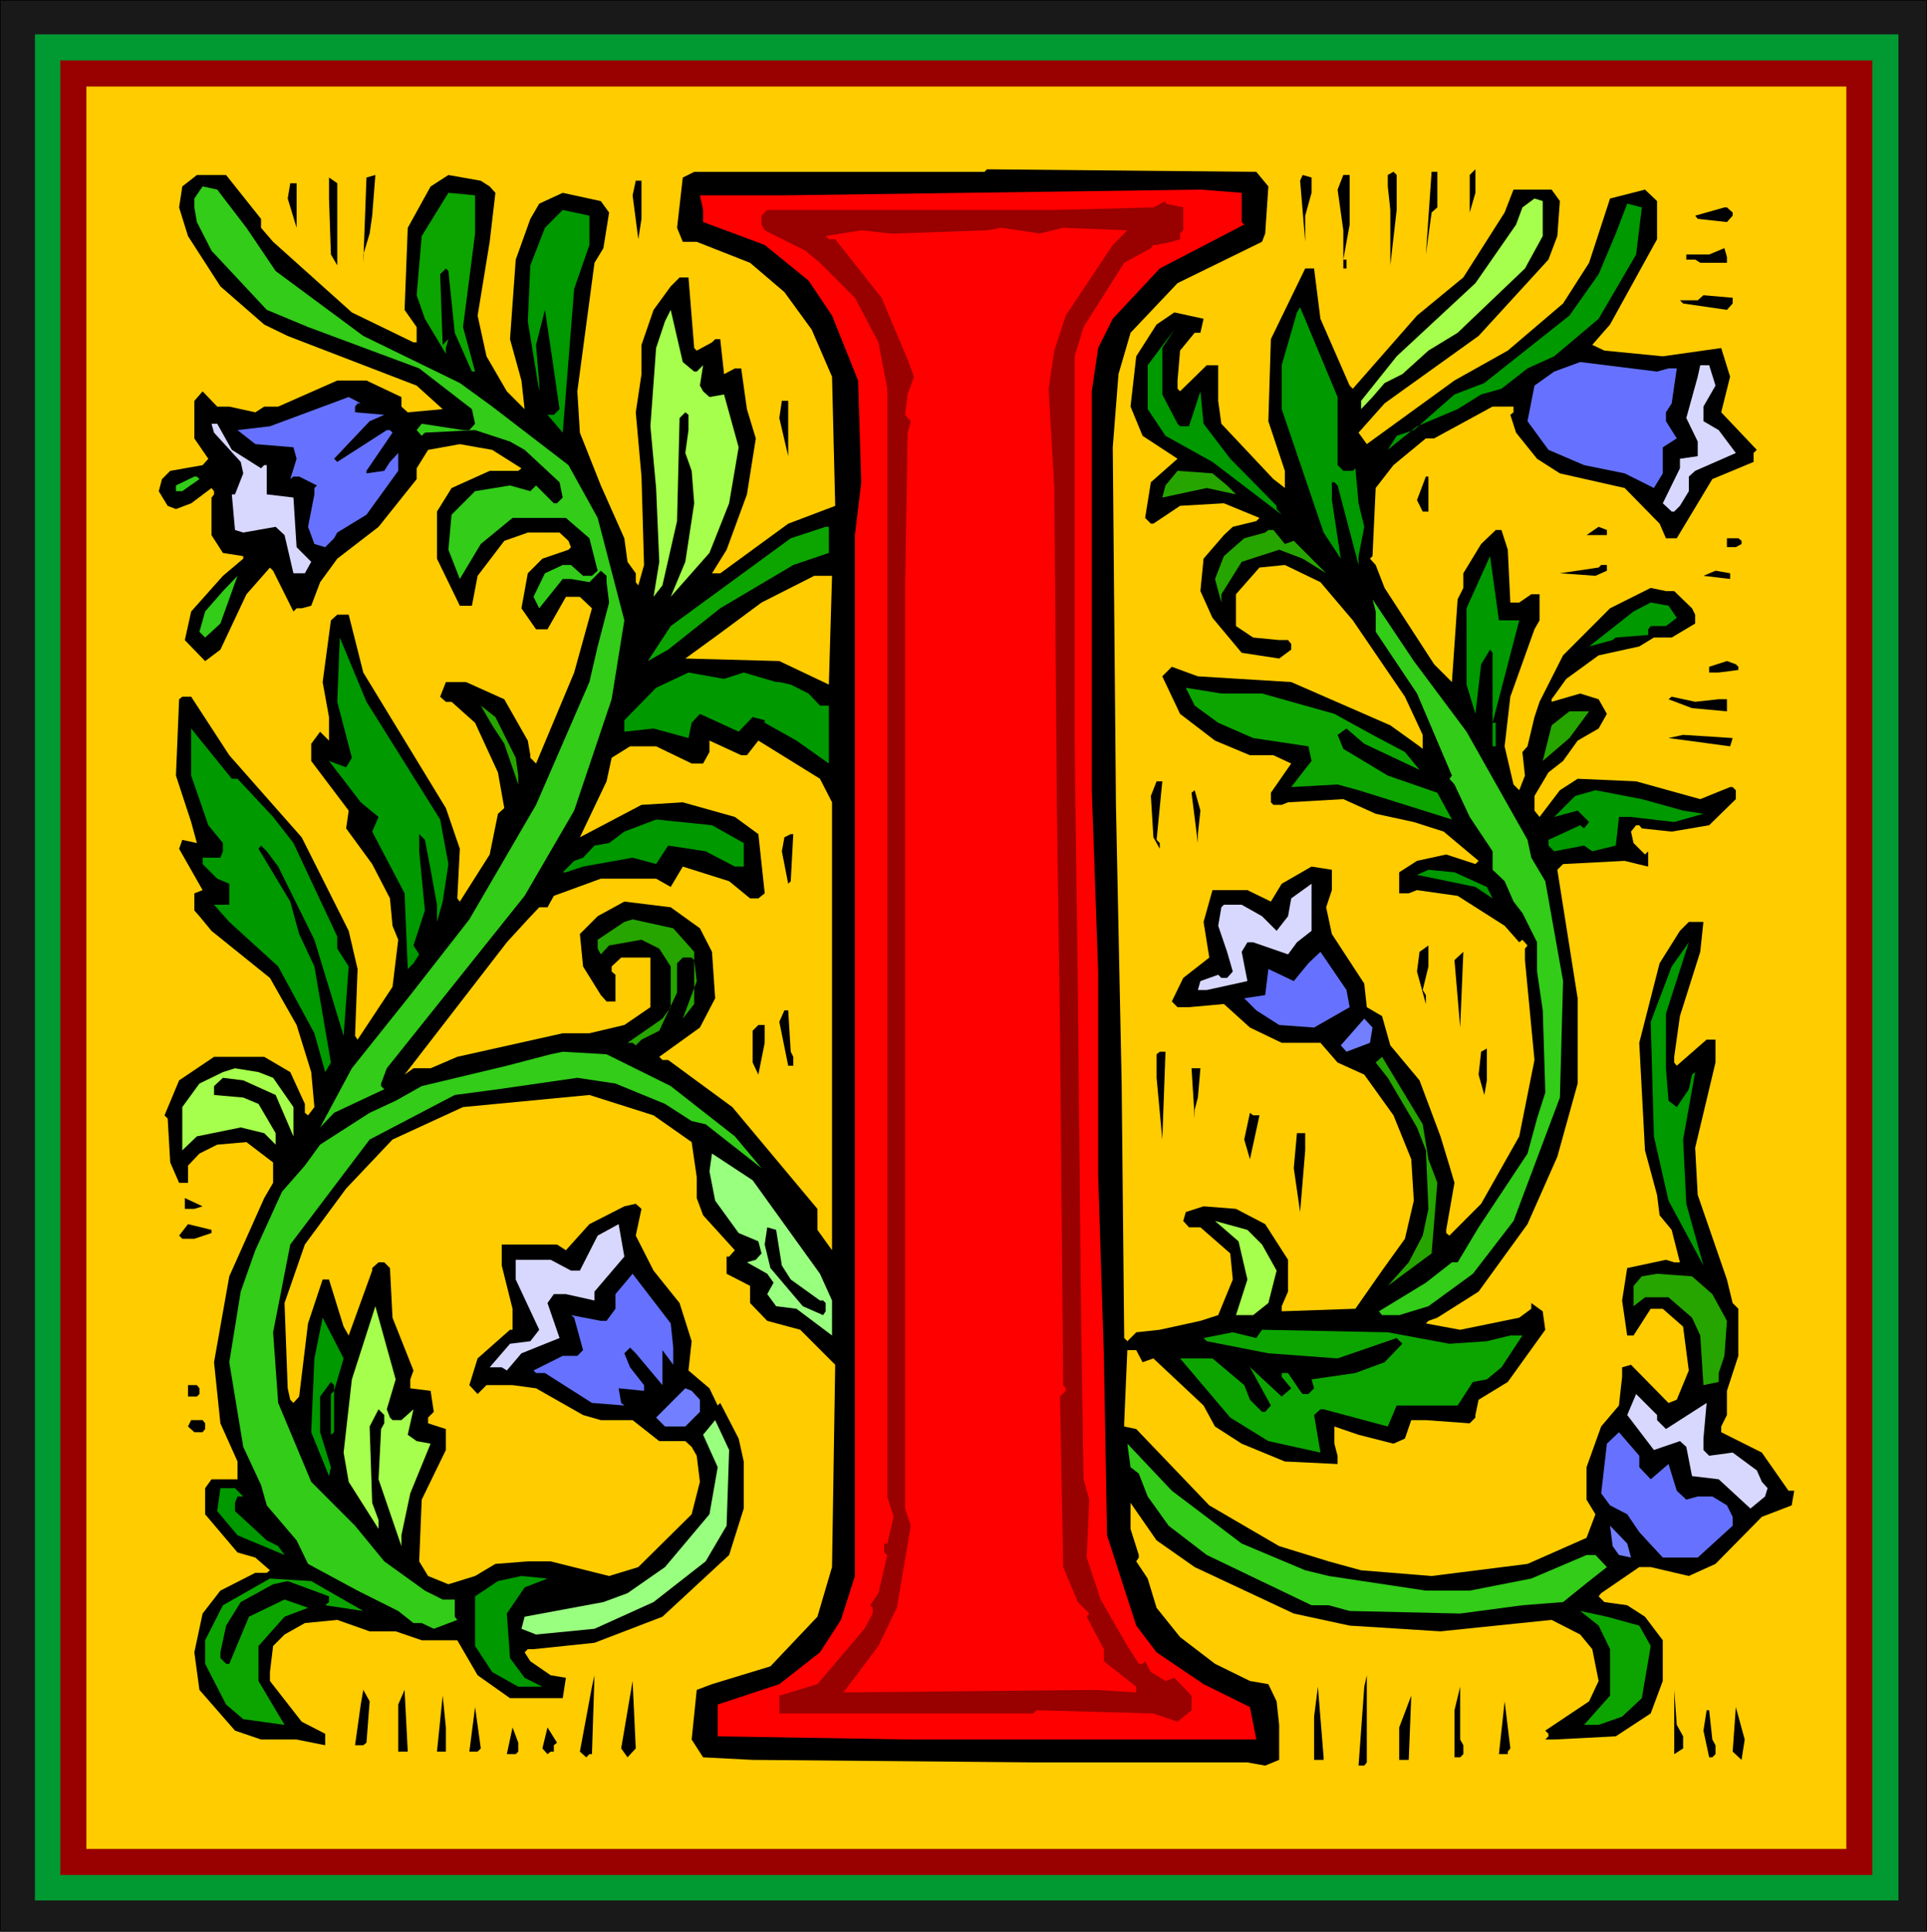 <?xml version="1.0" encoding="UTF-8" standalone="no"?>
<svg
   version="1.0"
   width="129.595mm"
   height="129.935mm"
   id="svg121"
   sodipodi:docname="Decorative I.wmf"
   xmlns:inkscape="http://www.inkscape.org/namespaces/inkscape"
   xmlns:sodipodi="http://sodipodi.sourceforge.net/DTD/sodipodi-0.dtd"
   xmlns="http://www.w3.org/2000/svg"
   xmlns:svg="http://www.w3.org/2000/svg">
  <sodipodi:namedview
     id="namedview121"
     pagecolor="#ffffff"
     bordercolor="#000000"
     borderopacity="0.25"
     inkscape:showpageshadow="2"
     inkscape:pageopacity="0.0"
     inkscape:pagecheckerboard="0"
     inkscape:deskcolor="#d1d1d1"
     inkscape:document-units="mm" />
  <defs
     id="defs1">
    <pattern
       id="WMFhbasepattern"
       patternUnits="userSpaceOnUse"
       width="6"
       height="6"
       x="0"
       y="0" />
  </defs>
  <path
     style="fill:#191919;fill-opacity:1;fill-rule:evenodd;stroke:none"
     d="M 0,0 H 489.81 V 491.092 H 0 Z"
     id="path1" />
  <path
     style="fill:#000000;fill-opacity:1;fill-rule:evenodd;stroke:none"
     d="M 0.161,0 0,0.162 H 489.81 L 489.648,0 v 491.092 l 0.161,-0.162 H 0 l 0.161,0.162 V 0 H 0 V 491.092 H 489.81 V 0 H 0 Z"
     id="path2" />
  <path
     style="fill:#009932;fill-opacity:1;fill-rule:evenodd;stroke:none"
     d="M 8.879,8.735 H 482.545 V 483.166 H 8.879 Z"
     id="path3" />
  <path
     style="fill:#990000;fill-opacity:1;fill-rule:evenodd;stroke:none"
     d="M 15.337,15.367 H 475.926 V 476.696 H 15.337 Z"
     id="path4" />
  <path
     style="fill:#ffcc00;fill-opacity:1;fill-rule:evenodd;stroke:none"
     d="M 21.956,21.999 H 469.307 V 470.064 H 21.956 Z"
     id="path5" />
  <path
     style="fill:#000000;fill-opacity:1;fill-rule:evenodd;stroke:none"
     d="m 322.396,47.395 -0.807,11.97 -0.807,2.103 -21.472,10.514 -11.947,12.617 -3.067,10.514 -1.453,18.602 0.807,90.907 1.453,70.849 0.646,64.703 0.807,0.809 2.26,-2.265 5.973,-0.647 10.332,-2.265 4.52,-1.456 3.713,-9.058 -0.646,-6.632 -7.588,-6.632 h -2.906 l -1.453,-1.618 0.646,-2.265 4.52,-1.456 8.233,0.647 7.426,3.882 5.812,9.058 v 8.088 l -1.614,3.72 v 1.294 l 18.727,-0.647 6.78,-9.705 5.812,-8.088 2.26,-9.705 -0.646,-10.514 -4.52,-11.161 -7.426,-10.352 -6.78,-3.073 -4.359,-5.014 h -9.848 l -8.072,-3.882 -6.619,-5.985 -8.879,0.809 h -2.906 l -1.453,-1.456 2.906,-5.985 6.619,-5.176 -1.453,-9.058 2.26,-8.088 h 8.879 l 5.973,2.912 2.744,-4.529 7.588,-4.367 5.166,0.809 v 5.176 l -1.453,4.367 1.453,6.794 8.233,12.617 0.646,5.985 3.875,2.265 2.099,7.441 7.426,8.897 5.328,14.235 2.26,7.441 1.292,4.367 -2.099,11.97 v 0.809 l 0.807,0.647 8.072,-8.088 9.686,-17.146 3.875,-19.411 -2.422,-25.396 v -2.912 l 0.646,-0.809 -1.292,-1.456 -0.807,0.647 -3.713,-4.206 -11.947,-7.603 -10.332,-1.456 -2.099,0.809 h -2.422 v -5.338 l 4.52,-2.912 7.426,-1.618 7.426,2.426 0.807,-0.809 -8.879,-7.441 -7.588,-2.426 -9.686,-2.103 -8.233,-3.72 -14.045,0.809 -1.614,0.647 h -2.099 l -0.646,-0.647 v -2.426 l 5.166,-7.441 -4.52,-2.103 h -5.973 l -8.879,-3.72 -8.879,-6.794 -4.52,-9.544 2.422,-2.426 6.619,2.426 23.732,1.456 25.185,10.999 7.426,5.338 0.807,0.647 v -3.559 l -4.52,-9.705 -13.238,-19.411 -8.233,-9.705 -9.041,-4.367 -6.458,0.647 -5.973,6.794 v 8.088 l 4.359,2.912 6.619,0.647 h 2.26 l 0.807,0.971 v 1.456 l -3.067,2.265 -9.525,-1.456 -7.426,-8.897 -3.067,-6.794 0.807,-8.25 5.166,-5.985 2.26,-2.103 5.973,-1.456 0.807,-0.809 -9.041,-3.72 -11.139,0.647 -6.78,4.529 h -0.646 l -1.453,-1.456 1.453,-9.058 6.78,-5.985 -8.879,-5.823 -3.067,-7.441 1.453,-12.779 5.166,-8.088 4.52,-3.073 7.426,1.618 -0.807,3.559 h -1.453 l -3.713,4.529 -0.646,7.603 v 2.103 l 0.646,0.647 6.78,-6.632 h 2.906 v 9.058 l 0.807,5.823 13.238,14.073 2.099,1.618 0.807,0.647 v -4.367 l -4.197,-12.617 0.646,-20.867 8.718,-17.955 h 2.26 l 1.614,12.779 7.426,16.984 0.807,0.809 16.305,-18.602 11.785,-9.705 10.494,-16.499 2.26,-5.823 h 9.686 l 2.099,2.912 -0.646,8.897 -2.26,5.985 -17.758,19.411 -18.727,13.426 -5.166,3.72 -6.619,7.441 2.099,2.912 22.279,-16.176 13.561,-7.603 14.045,-11.97 6.619,-10.352 5.328,-16.337 8.879,-2.265 3.067,2.912 v 9.705 l -11.947,21.675 -4.52,5.176 3.067,1.456 14.853,1.456 14.852,-2.103 2.26,7.279 -2.26,9.058 9.041,9.544 -0.807,0.809 v 2.265 l -10.494,4.367 -9.041,15.043 h -2.744 l -1.614,-3.72 -8.879,-9.058 -16.467,-3.72 -5.812,-3.72 -5.328,-6.632 -1.453,-4.529 0.807,-0.647 v -1.456 h -5.328 l -14.852,8.088 h -2.099 l -8.233,6.794 -4.52,5.823 -0.807,17.308 -0.646,0.647 1.453,1.618 2.26,5.823 12.592,19.411 4.52,4.529 1.453,-21.028 1.453,-2.912 v -3.72 l 4.52,-7.441 3.713,-3.559 h 1.453 l 1.614,5.014 0.646,13.426 h 2.26 l 3.067,-2.103 h 2.099 v 6.632 l -1.292,2.265 -6.135,17.146 -1.453,12.617 2.26,9.705 1.453,1.456 1.453,-3.72 -0.646,-5.985 1.292,-1.456 1.776,-7.441 1.292,-3.882 5.973,-11.808 11.947,-11.97 10.332,-5.176 3.875,0.809 h 2.099 l 4.52,4.367 0.807,1.618 v 2.265 l -5.973,3.559 h -4.52 l -3.713,2.265 -10.332,2.265 -8.233,5.985 -3.713,5.176 v 0.647 l 7.265,-2.103 4.682,1.456 2.099,3.72 -2.099,3.72 -5.328,3.073 -3.713,5.176 -3.713,2.912 -3.552,5.985 v 3.72 l 1.292,1.618 5.166,-6.794 4.52,-2.912 14.853,0.647 16.305,4.529 7.588,-3.073 h 0.646 l 0.807,0.809 v 2.265 l -6.78,6.632 -9.525,1.618 -7.588,-0.809 -0.646,-0.809 h -0.807 l -1.292,1.618 0.646,2.912 2.906,2.912 0.807,-0.809 v 3.882 l -5.973,-1.456 -15.66,0.809 -1.453,1.456 5.166,32.675 v 21.675 l -5.166,18.602 -7.588,17.146 -12.431,17.146 -10.494,6.632 -2.26,0.809 -0.646,0.647 8.718,1.618 15.014,-3.073 3.067,-2.265 v -1.456 l 2.906,2.103 0.646,4.691 -9.525,13.264 -7.426,4.529 -0.807,3.882 v 0.647 l -1.453,1.456 -11.139,-0.809 h -3.713 l -1.614,4.691 -2.906,1.294 -8.879,-2.265 -6.135,-2.103 v 4.367 l 0.807,3.073 v 2.103 l -13.4,-0.647 -10.978,-4.529 -6.78,-4.367 -2.906,-5.338 -12.754,-11.97 -2.744,0.971 -1.614,-3.073 h -2.26 l -0.807,18.602 v 0.809 l 3.067,0.647 18.566,19.411 17.758,10.352 12.592,3.882 8.233,2.265 17.92,1.456 24.377,-3.073 15.014,-6.632 2.26,-5.985 -2.26,-3.72 v -8.25 l 3.713,-10.352 4.52,-5.338 0.807,-7.279 v -2.426 l 2.26,-0.647 9.525,9.705 2.099,-0.809 3.067,-7.441 -1.453,-11.161 -5.166,-4.529 h -3.067 l -4.359,6.794 h -1.614 l -1.292,-8.897 1.292,-8.25 9.848,-2.103 2.099,0.647 h 1.453 l -2.099,-8.25 -3.067,-3.72 -0.646,-5.176 -3.067,-11.323 -1.453,-27.337 5.166,-20.22 5.166,-8.25 2.26,-2.265 h 3.713 l -0.807,7.603 -5.166,16.337 -1.453,10.352 v 1.456 l 0.646,0.809 7.588,-6.632 h 2.26 v 5.823 l -5.166,21.675 0.646,11.97 7.426,21.514 1.453,5.985 1.453,1.456 v 11.97 l -2.906,8.897 v 6.147 l -1.453,2.912 v 1.456 l 10.332,5.176 6.78,9.705 h 1.453 l -0.646,3.72 -7.588,2.912 -11.785,11.97 -6.78,3.073 -9.686,-2.265 h -2.906 l -9.686,6.632 -0.646,0.809 1.453,1.456 5.812,0.809 4.52,2.912 4.52,5.985 v 10.352 l -3.067,8.25 -8.879,5.823 -15.66,0.809 h -2.26 l 0.807,-0.809 v -0.647 l -0.807,-0.809 11.139,-7.441 2.422,-5.176 -1.614,-8.088 -3.067,-3.72 -7.265,-3.72 -28.252,2.912 -23.086,-1.456 -14.207,-3.073 -25.185,-11.808 -9.686,-6.794 -6.619,-9.544 v 6.632 l 2.099,6.632 v 0.647 l -0.646,0.971 2.906,4.367 2.26,7.441 5.973,7.441 8.879,6.794 8.879,4.367 4.682,0.809 2.099,4.367 0.646,5.985 v 8.897 l -3.552,1.456 -4.52,-0.809 h -53.598 l -72.164,-0.647 -12.592,-0.647 -2.906,-4.529 1.292,-12.617 3.875,-1.456 14.852,-4.529 11.947,-12.617 3.713,-12.617 0.807,-51.439 -8.879,-8.897 -8.395,-2.265 -4.359,-4.529 v -4.367 l -5.973,-3.073 v -4.367 h 0.646 l 1.453,-1.618 -8.072,-8.897 -1.614,-4.367 v -5.338 l -1.292,-8.897 -9.686,-6.794 -16.305,-5.176 -32.127,3.073 -17.92,8.25 -11.785,12.455 -10.494,14.235 -5.166,14.882 0.807,21.675 0.646,2.912 0.807,0.809 1.453,-1.618 2.26,-18.602 3.713,-11.161 h 1.614 l 3.713,11.97 1.292,2.265 5.973,-16.499 v -0.647 l 1.614,-1.456 h 1.453 l 1.453,1.456 0.646,12.617 5.328,13.426 -0.807,2.265 v 2.265 l 5.166,0.647 0.807,5.338 -1.453,1.456 v 1.456 l 4.52,1.456 v 5.338 l -6.135,12.617 -0.646,15.69 2.26,3.72 5.166,2.103 6.78,-2.103 5.166,-3.073 8.233,-0.647 h 5.812 l 14.852,3.72 7.426,-2.265 13.561,-13.426 2.099,-8.25 -0.807,-6.632 -1.292,-2.265 -1.614,-1.456 h -6.619 l -6.78,-5.338 h -8.072 l -4.52,-1.294 -11.947,-6.794 -5.973,-0.809 h -6.619 l -2.26,2.265 -2.099,-2.265 2.099,-6.794 8.233,-7.279 h 0.646 v -5.338 l -2.744,-10.999 v -5.338 h 14.045 l 2.26,1.456 5.973,-6.632 8.879,-4.529 2.906,-0.647 1.453,1.294 -1.453,6.794 4.52,8.897 6.619,8.25 3.067,9.705 -0.807,7.441 5.328,4.529 2.099,4.367 0.646,-0.647 4.682,9.058 1.292,5.823 v 11.97 l -3.713,11.808 -16.951,15.69 -17.274,6.632 -15.498,1.618 h -1.453 l -0.807,0.809 1.453,2.265 5.166,3.559 3.875,0.647 -0.807,5.176 h -13.4 l -8.233,-5.823 -5.166,-8.897 h -9.041 l -6.619,-2.265 h -6.619 l -8.233,-2.912 -8.233,0.809 -5.166,2.912 -2.906,2.912 -0.807,6.632 v 2.265 l 8.072,10.352 5.973,3.073 v 2.912 l -7.265,-1.456 h -9.041 l -6.619,-2.265 -9.041,-10.352 -1.292,-9.544 2.099,-9.867 4.52,-5.823 8.879,-4.529 H 67.805 l 0.807,-0.647 -3.713,-3.235 -4.52,-1.294 -8.233,-9.705 v -6.632 l 1.614,-2.265 h 6.619 v -4.529 l -4.359,-9.705 -1.614,-15.529 3.875,-21.837 8.879,-19.896 2.26,-3.882 v -5.176 l -6.78,-5.176 -7.426,0.647 -4.52,2.265 -2.906,3.073 v 4.367 h -2.26 l -2.26,-5.176 -0.646,-11.161 -0.807,-0.809 3.713,-8.897 8.879,-5.985 h 12.754 l 6.619,3.882 3.713,8.088 v 2.265 l 0.807,0.647 1.614,-2.103 -0.807,-8.897 -3.713,-11.97 -6.78,-11.97 -14.853,-11.97 -3.067,-3.72 -1.292,-1.456 v -4.367 l 2.099,-0.809 -5.973,-10.514 0.807,-2.265 3.713,0.809 -1.453,-5.338 -3.875,-11.808 0.807,-19.411 0.807,-0.647 h 2.26 l 9.686,14.882 18.404,20.867 11.947,23.778 2.26,9.705 -0.646,16.984 0.646,0.971 8.879,-13.426 1.453,-11.97 -1.453,-3.559 -0.646,-6.956 -4.52,-8.735 -6.619,-9.058 0.646,-4.529 -9.525,-12.617 v -4.367 l 2.26,-3.073 2.26,2.265 v -5.985 l -1.614,-8.897 2.099,-15.69 1.614,-1.456 h 2.906 l 3.713,14.72 20.987,34.454 3.552,10.352 -0.646,12.617 0.646,0.809 7.588,-11.97 2.099,-10.352 1.614,-1.456 -1.614,-9.058 -5.812,-12.617 -5.973,-5.338 h -1.453 l -1.453,-1.294 1.453,-3.72 h 5.166 l 9.686,4.367 5.973,10.514 0.646,3.72 v 0.647 l 1.453,1.456 9.686,-23.131 4.52,-16.337 -3.067,-2.912 h -3.552 l -4.682,8.25 h -2.906 l -3.713,-5.338 1.614,-8.897 3.713,-3.72 6.619,-2.265 0.646,-0.647 -0.646,-1.618 -2.26,-2.103 h -8.072 l -5.973,2.103 -6.78,8.897 -1.453,7.603 h -3.067 l -5.812,-11.97 v -11.97 l 3.713,-5.985 9.686,-4.367 h 7.265 l 0.807,-0.647 -7.426,-4.691 -8.233,-1.456 -8.072,1.456 -2.906,4.691 v 2.75 l -9.686,12.132 -10.494,8.088 -4.359,5.985 -2.26,5.985 -2.422,0.647 h -1.292 l -0.807,0.809 -5.166,-10.352 -0.807,-0.809 -5.973,6.794 -6.619,14.073 -3.875,2.912 -5.166,-5.338 1.614,-7.279 8.072,-9.058 5.166,-4.367 v -0.647 l -5.166,-0.809 -2.906,-4.529 v -9.544 l 0.646,-0.809 v -0.809 l -0.646,-0.809 -5.166,3.882 -3.875,1.456 -2.099,-0.809 -2.26,-3.72 0.807,-3.073 2.099,-2.103 8.233,-1.456 1.453,-1.618 -3.552,-5.176 v -9.544 l 2.099,-2.426 3.713,3.882 h 3.067 l 6.619,1.456 2.26,-1.456 h 3.552 l 15.014,-6.632 h 7.426 l 8.879,4.206 v 2.426 l 1.614,1.456 8.879,-0.809 -6.619,-5.985 -32.772,-12.617 -5.973,-2.912 -11.139,-9.705 -8.233,-12.779 -2.26,-7.279 0.807,-5.338 3.713,-2.912 h 7.426 l 8.879,11.161 v 2.265 l 3.067,3.559 20.019,17.955 15.66,7.603 h 0.807 v -3.882 l -3.067,-4.367 0.807,-20.867 5.812,-10.514 4.52,-2.912 8.233,1.456 2.26,1.456 1.453,1.618 -1.453,12.455 -3.067,18.764 2.26,10.352 5.166,8.897 4.52,4.529 -0.807,-7.279 -2.906,-10.514 1.453,-20.22 3.713,-10.352 2.26,-3.882 5.973,-2.75 9.686,2.103 2.099,2.912 -1.453,9.058 -2.26,3.72 -4.359,32.675 0.646,10.514 5.328,13.426 5.973,13.426 0.807,5.985 2.099,2.912 v 2.265 l 0.646,0.809 1.453,-5.176 -0.646,-22.484 -1.453,-16.337 1.453,-9.705 v -7.441 l 3.067,-8.897 4.359,-5.985 2.26,-2.265 h 2.26 l 1.453,17.955 0.646,0.647 3.875,-2.103 0.807,-0.809 h 1.292 l 0.969,8.897 2.744,-1.456 h 1.614 l 1.453,10.352 2.26,7.441 -2.26,14.235 -5.166,14.073 -3.713,5.985 h 2.099 l 17.274,-12.617 11.947,-4.529 -0.807,-32.837 -5.166,-11.97 -6.942,-9.544 -8.718,-7.441 -13.561,-5.338 h -3.552 l -1.453,-3.559 1.453,-12.779 2.906,-1.456 h 73.778 l 0.646,-0.647 68.451,0.647 z"
     id="path6" />
  <path
     style="fill:#000000;fill-opacity:1;fill-rule:evenodd;stroke:none"
     d="m 373.573,54.027 v -9.544 l 1.453,-1.456 v 5.985 z"
     id="path7" />
  <path
     style="fill:#000000;fill-opacity:1;fill-rule:evenodd;stroke:none"
     d="m 355.007,53.38 -1.614,14.073 V 53.38 l -0.646,-5.985 v -2.912 l 1.453,-0.809 0.807,0.809 z"
     id="path8" />
  <path
     style="fill:#000000;fill-opacity:1;fill-rule:evenodd;stroke:none"
     d="m 365.339,52.733 -1.453,1.294 -1.453,10.676 1.453,-21.028 h 1.453 z"
     id="path9" />
  <path
     style="fill:#000000;fill-opacity:1;fill-rule:evenodd;stroke:none"
     d="m 93.958,59.365 -1.614,5.338 v 2.103 l 0.807,-21.675 2.26,-0.647 -0.807,10.352 z"
     id="path10" />
  <path
     style="fill:#000000;fill-opacity:1;fill-rule:evenodd;stroke:none"
     d="m 333.374,49.012 -1.614,5.823 v 6.632 l -1.292,-15.529 0.646,-1.456 2.26,0.647 z"
     id="path11" />
  <path
     style="fill:#000000;fill-opacity:1;fill-rule:evenodd;stroke:none"
     d="m 343.061,57.1 -1.614,8.897 h 0.807 v 2.265 h -0.807 v -9.705 l -1.453,-10.352 1.453,-3.72 h 1.614 z"
     id="path12" />
  <path
     style="fill:#000000;fill-opacity:1;fill-rule:evenodd;stroke:none"
     d="m 85.725,67.452 -1.614,-2.75 -0.484,-14.235 v -5.338 l 2.099,1.456 z"
     id="path13" />
  <path
     style="fill:#000000;fill-opacity:1;fill-rule:evenodd;stroke:none"
     d="m 163.055,55.644 -0.807,5.176 -1.453,-11.161 0.807,-3.72 h 1.453 z"
     id="path14" />
  <path
     style="fill:#000000;fill-opacity:1;fill-rule:evenodd;stroke:none"
     d="m 75.393,57.909 -2.26,-7.441 0.646,-3.882 h 1.614 z"
     id="path15" />
  <path
     style="fill:#32cc19;fill-opacity:1;fill-rule:evenodd;stroke:none"
     d="m 62.639,57.909 7.426,10.999 22.279,16.499 24.539,11.97 8.233,5.985 19.373,14.882 7.426,13.426 6.78,26.043 -3.229,20.058 -9.525,28.307 -12.592,21.675 -35.033,43.836 -1.453,3.882 v 0.647 l 0.807,0.809 -12.754,5.985 -3.552,3.72 8.072,-15.043 14.852,-18.602 15.014,-19.249 16.951,-29.116 13.561,-31.219 2.099,-9.058 2.906,-11.161 -0.646,-5.176 v -1.618 l -1.453,-1.294 -2.906,2.912 -4.682,-0.809 h -2.099 l -5.973,7.441 -1.453,-2.912 2.906,-5.985 4.52,-2.103 h 2.099 l 3.067,2.75 h 2.26 l 1.453,-1.294 -2.099,-8.25 -5.973,-5.176 h -13.561 l -8.072,6.632 -5.328,8.897 -2.906,-7.441 0.807,-8.897 5.973,-5.985 8.879,-1.456 5.166,1.456 1.453,-1.456 4.52,4.529 h 0.807 l 1.453,-1.456 -0.807,-3.882 -8.879,-8.25 -3.713,-2.103 -8.879,-2.912 -12.754,0.647 -0.807,0.809 -1.292,-1.456 1.292,-1.618 10.494,1.618 h 1.614 l 1.453,-1.618 -0.807,-3.72 L 106.551,93.657 78.299,83.143 67.805,78.775 53.76,63.732 50.046,56.453 49.401,52.733 v -2.265 l 2.099,-3.073 3.713,0.809 z"
     id="path16" />
  <path
     style="fill:#ff0000;fill-opacity:1;fill-rule:evenodd;stroke:none"
     d="m 315.616,56.453 0.646,0.647 -21.472,11.161 -11.947,12.779 -3.713,7.441 -1.614,10.999 v 101.421 l 1.614,46.101 v 51.6 l 1.453,46.101 0.807,45.615 7.426,22.969 5.166,6.794 11.947,8.088 11.785,5.823 1.614,8.25 H 231.505 l -49.078,-0.809 v -8.088 l 15.66,-5.176 10.332,-8.088 5.328,-8.25 3.552,-11.161 V 136.037 l 1.614,-13.426 -0.807,-25.881 -6.619,-16.499 -5.973,-8.897 -11.139,-9.058 -15.66,-5.823 v -3.073 l -0.807,-3.72 h 21.472 l 105.743,-1.456 10.494,0.809 z"
     id="path17" />
  <path
     style="fill:#0ca500;fill-opacity:1;fill-rule:evenodd;stroke:none"
     d="m 120.757,59.365 -3.067,23.778 3.067,11.323 h -0.807 l -4.359,-9.867 -1.614,-15.69 -0.646,-0.647 -1.453,1.456 0.646,17.955 1.453,-1.456 -0.646,2.265 v 1.456 l -5.328,-8.897 -2.099,-5.985 1.292,-15.043 6.78,-10.999 6.78,0.647 z"
     id="path18" />
  <path
     style="fill:#a5ff4c;fill-opacity:1;fill-rule:evenodd;stroke:none"
     d="m 392.138,60.012 -4.52,8.25 -17.113,16.337 -7.426,4.529 -6.619,5.985 -4.52,2.265 -3.067,3.559 -2.906,3.073 v -2.103 l 9.041,-11.323 20.019,-18.602 10.332,-14.882 1.614,-4.367 3.067,-2.265 2.099,0.647 z"
     id="path19" />
  <path
     style="fill:#990000;fill-opacity:1;fill-rule:evenodd;stroke:none"
     d="m 300.763,52.733 v 5.823 l -0.807,0.809 v 1.456 l -2.099,0.647 -3.875,0.809 h -0.807 l -0.646,0.809 -6.78,3.72 -10.332,16.337 -2.26,7.441 v 98.51 l 0.807,61.791 0.807,81.849 0.646,43.351 1.453,5.176 -0.646,14.72 3.552,10.676 6.78,11.808 2.906,4.529 h 0.969 l 0.646,-0.647 1.453,2.75 3.713,2.265 2.26,-0.809 4.359,4.529 v 3.72 l -3.552,2.912 -6.135,-2.103 -29.705,-0.809 -0.807,0.809 h -64.576 v -4.529 l 9.686,-2.912 11.947,-14.073 2.099,-3.882 v -1.456 l -0.646,-0.647 2.099,-3.073 2.26,-9.705 -0.807,-0.647 v -2.265 h 0.807 l 1.614,-6.794 -1.614,-5.176 V 98.833 l -2.26,-11.808 -5.973,-11.323 -8.879,-8.897 -3.713,-3.073 -10.332,-5.176 -0.807,-1.456 v -2.265 l 1.453,-1.456 h 72.971 l 25.185,-0.647 3.067,-1.618 v 0.647 z"
     id="path20" />
  <path
     style="fill:#009900;fill-opacity:1;fill-rule:evenodd;stroke:none"
     d="m 415.87,64.703 -9.525,16.337 -11.301,9.544 -6.78,3.073 -6.619,5.176 -5.166,1.456 -5.973,3.72 -10.332,4.367 -7.426,5.985 2.26,-3.559 4.359,-1.456 10.332,-9.058 7.588,-2.912 21.633,-17.146 7.426,-10.514 4.359,-10.352 2.906,-7.603 3.713,0.971 z"
     id="path21" />
  <path
     style="fill:#000000;fill-opacity:1;fill-rule:evenodd;stroke:none"
     d="m 440.409,54.027 v 0.809 l -1.453,1.618 -7.426,-0.809 -0.646,-0.809 7.426,-2.103 h 0.646 z"
     id="path22" />
  <path
     style="fill:#009900;fill-opacity:1;fill-rule:evenodd;stroke:none"
     d="m 149.817,62.276 -3.875,11.161 -2.906,36.557 -3.875,-4.529 h 1.614 l 1.453,-1.456 -2.26,-15.529 -1.453,-9.705 -2.26,8.897 0.807,9.705 v 2.103 l -2.906,-17.793 0.646,-14.235 3.713,-9.544 4.52,-4.529 6.78,1.456 z"
     id="path23" />
  <path
     style="fill:#ff0000;fill-opacity:1;fill-rule:evenodd;stroke:none"
     d="m 270.251,57.909 16.305,0.647 -3.713,3.72 -11.947,17.955 -2.906,8.897 -1.453,9.705 1.453,25.234 0.646,81.363 0.807,57.262 0.807,89.451 0.646,0.809 v 0.647 l -1.453,1.456 0.807,43.351 3.713,8.897 2.906,2.912 -0.646,0.809 4.359,8.25 v 3.073 l 8.233,6.47 v 1.456 l -10.332,-0.647 -64.092,0.647 8.879,-11.808 4.682,-9.705 1.292,-7.441 2.26,-13.426 -1.453,-4.367 V 149.463 l 0.646,-39.469 0.807,-2.912 -1.453,-1.618 0.646,-5.176 1.614,-4.529 -1.614,-4.367 -6.619,-15.69 -11.785,-14.882 h -1.614 l -0.807,-0.809 9.041,-1.456 7.426,0.809 h 1.614 l 22.925,-0.809 3.713,-0.647 9.686,1.456 z"
     id="path24" />
  <path
     style="fill:#000000;fill-opacity:1;fill-rule:evenodd;stroke:none"
     d="m 438.956,66.805 h -6.78 L 430.884,65.997 h -2.26 v -1.294 h 5.812 l 3.875,-1.618 0.646,2.265 z"
     id="path25" />
  <path
     style="fill:#000000;fill-opacity:1;fill-rule:evenodd;stroke:none"
     d="m 440.409,77.158 -1.453,1.618 -11.139,-1.618 -0.807,-0.809 h 4.52 l 1.453,-1.294 7.426,0.647 z"
     id="path26" />
  <path
     style="fill:#009900;fill-opacity:1;fill-rule:evenodd;stroke:none"
     d="m 339.993,118.244 1.453,1.456 h 2.422 l 0.646,-0.647 0.807,8.897 1.453,5.985 -1.453,7.441 v 2.265 l -5.328,-20.22 -0.807,-0.809 h -0.646 v 4.529 l 2.26,14.882 -4.359,-6.632 -10.655,-31.381 V 92.848 l 3.875,-13.426 0.807,-1.294 9.525,22.808 z"
     id="path27" />
  <path
     style="fill:#a5ff4c;fill-opacity:1;fill-rule:evenodd;stroke:none"
     d="m 176.454,94.466 h 0.646 l 1.614,-1.618 -0.807,5.176 0.807,1.456 1.614,1.456 3.713,-0.647 3.713,13.426 -2.422,14.235 -5.005,12.617 -9.848,11.161 3.713,-8.897 2.26,-14.882 -0.646,-8.25 -1.614,-4.529 0.807,-5.823 v -3.882 l -0.807,-0.647 -1.453,1.456 -0.646,26.205 -3.713,16.337 -2.26,2.912 1.453,-8.897 -0.807,-18.764 -1.453,-15.69 1.453,-19.896 2.26,-6.794 1.453,-2.912 3.067,13.264 z"
     id="path28" />
  <path
     style="fill:#009900;fill-opacity:1;fill-rule:evenodd;stroke:none"
     d="m 295.436,100.289 3.875,7.441 0.646,0.647 h 2.26 l 2.906,-8.897 0.807,8.25 6.78,8.897 11.785,11.97 v 0.809 l 1.292,1.456 -17.597,-13.426 -11.947,-6.632 -4.52,-6.794 V 92.848 l 6.78,-9.058 -3.067,4.691 z"
     id="path29" />
  <path
     style="fill:#6672ff;fill-opacity:1;fill-rule:evenodd;stroke:none"
     d="m 424.104,93.657 h 2.099 l -1.292,8.897 -1.453,2.265 v 2.265 l 2.744,4.367 -3.552,2.265 v 6.632 l -2.26,3.72 -7.426,-3.72 -10.332,-2.103 -9.041,-3.882 -5.328,-7.279 1.776,-9.058 5.005,-3.559 6.619,-2.426 19.534,2.426 z"
     id="path30" />
  <path
     style="fill:#d8d8ff;fill-opacity:1;fill-rule:evenodd;stroke:none"
     d="m 436.05,98.024 -3.067,5.338 v 3.72 l 3.875,2.265 4.359,5.823 -10.332,4.529 -1.614,1.456 v 3.72 l -2.26,3.72 -1.453,1.456 h -0.646 l -2.26,-2.103 4.359,-8.897 v -2.426 l 4.52,-0.647 v -3.72 l -2.906,-5.985 2.906,-10.514 0.646,-2.912 h 2.26 z"
     id="path31" />
  <path
     style="fill:#6672ff;fill-opacity:1;fill-rule:evenodd;stroke:none"
     d="m 90.891,102.554 -0.646,0.809 v 1.456 l 7.426,0.647 -3.713,1.618 -9.041,9.544 0.807,0.809 12.592,-8.088 h 0.807 l 0.646,0.647 -6.619,9.705 v 0.647 l 4.52,-0.647 1.453,-2.265 2.099,-2.265 v 4.529 l -8.072,11.161 -7.426,4.529 -0.807,1.456 -2.26,2.265 -2.744,-0.809 -1.614,-4.367 1.614,-8.25 v -1.618 l 0.646,-0.647 -4.52,-2.265 H 74.585 l -0.807,0.647 1.614,-5.176 -0.807,-2.912 -9.686,-0.809 -3.713,-2.912 -0.807,-0.647 8.233,-0.971 20.019,-7.441 3.067,1.618 z"
     id="path32" />
  <path
     style="fill:#000000;fill-opacity:1;fill-rule:evenodd;stroke:none"
     d="m 200.347,115.979 -2.26,-9.705 0.646,-4.367 h 1.614 z"
     id="path33" />
  <path
     style="fill:#d8d8ff;fill-opacity:1;fill-rule:evenodd;stroke:none"
     d="m 58.926,114.362 7.426,4.691 0.807,-0.809 H 67.805 v 7.441 l 6.78,0.809 0.807,12.617 3.713,3.72 -1.614,2.912 H 74.585 l -2.26,-9.705 -2.26,-2.103 -8.233,1.456 -2.099,-0.647 -0.807,-9.058 h 0.807 l 2.099,-5.338 -0.646,-2.912 -6.78,-7.441 -0.646,-2.265 h 1.453 z"
     id="path34" />
  <path
     style="fill:#26a500;fill-opacity:1;fill-rule:evenodd;stroke:none"
     d="m 311.903,123.42 2.26,2.265 -7.426,-1.618 -11.301,2.426 0.807,-3.073 3.067,-3.72 8.879,0.647 z"
     id="path35" />
  <path
     style="fill:#32cc19;fill-opacity:1;fill-rule:evenodd;stroke:none"
     d="m 50.692,121.803 -4.359,3.073 h -1.614 v -1.456 l 4.682,-2.265 h 0.646 z"
     id="path36" />
  <path
     style="fill:#000000;fill-opacity:1;fill-rule:evenodd;stroke:none"
     d="m 363.079,130.052 h -1.453 l -1.453,-2.912 2.26,-5.985 h 0.646 z"
     id="path37" />
  <path
     style="fill:#0ca500;fill-opacity:1;fill-rule:evenodd;stroke:none"
     d="m 210.68,140.566 -9.041,3.073 -18.566,10.999 -13.238,10.514 -5.166,2.912 5.812,-8.897 30.512,-22.322 8.879,-2.912 h 0.807 z"
     id="path38" />
  <path
     style="fill:#000000;fill-opacity:1;fill-rule:evenodd;stroke:none"
     d="m 408.444,136.037 h -5.166 l 3.067,-2.103 2.099,0.809 z"
     id="path39" />
  <path
     style="fill:#26a500;fill-opacity:1;fill-rule:evenodd;stroke:none"
     d="m 326.594,138.302 2.26,-0.809 8.233,8.25 -5.973,-3.72 -5.973,-2.265 -9.525,3.073 -5.166,8.25 v 2.103 l -1.614,-5.985 2.26,-5.823 5.166,-4.529 5.328,-1.456 0.807,-0.647 h 1.292 z"
     id="path40" />
  <path
     style="fill:#000000;fill-opacity:1;fill-rule:evenodd;stroke:none"
     d="m 442.669,137.493 v 0.809 l -1.453,0.809 h -2.26 v -2.265 h 2.906 z"
     id="path41" />
  <path
     style="fill:#009900;fill-opacity:1;fill-rule:evenodd;stroke:none"
     d="m 386.165,157.712 -6.78,26.043 h 0.807 v 5.985 h -0.807 v -23.778 l -0.646,-0.809 -2.26,3.72 -1.453,12.617 -2.26,-7.441 v -19.411 l 5.973,-13.264 2.26,16.337 z"
     id="path42" />
  <path
     style="fill:#000000;fill-opacity:1;fill-rule:evenodd;stroke:none"
     d="m 408.444,145.095 -2.906,1.294 -9.041,-0.647 9.848,-1.456 0.646,-0.647 h 1.453 z"
     id="path43" />
  <path
     style="fill:#000000;fill-opacity:1;fill-rule:evenodd;stroke:none"
     d="m 439.763,147.198 -6.78,-0.809 3.067,-1.294 3.713,0.647 z"
     id="path44" />
  <path
     style="fill:#32cc19;fill-opacity:1;fill-rule:evenodd;stroke:none"
     d="m 52.145,162.08 -1.453,-1.456 1.453,-5.176 4.52,-5.176 3.713,-3.882 -4.359,12.132 z"
     id="path45" />
  <path
     style="fill:#ffcc00;fill-opacity:1;fill-rule:evenodd;stroke:none"
     d="m 210.68,174.05 -12.592,-5.985 -23.893,-0.647 8.233,-5.985 11.139,-8.25 13.4,-6.794 h 4.52 z"
     id="path46" />
  <path
     style="fill:#32cc19;fill-opacity:1;fill-rule:evenodd;stroke:none"
     d="m 372.766,186.02 15.498,27.499 0.969,4.529 3.552,5.985 4.52,25.396 -0.807,29.601 -11.785,31.381 -10.332,13.426 -11.301,8.25 -7.426,2.265 h -4.359 l -0.807,-0.971 11.947,-7.279 6.619,-5.176 h 1.453 l 5.328,-8.897 12.431,-18.764 2.422,-8.897 2.099,-6.632 -0.646,-20.867 -1.453,-9.867 v -7.441 l -3.713,-7.441 -2.26,-2.912 -2.26,-5.176 -3.067,-2.912 v -4.691 l -5.812,-8.735 -3.875,-8.25 -1.292,-1.456 0.646,-0.809 -8.879,-20.867 -10.494,-15.69 v -5.176 l -0.807,-3.073 10.494,15.69 z"
     id="path47" />
  <path
     style="fill:#009900;fill-opacity:1;fill-rule:evenodd;stroke:none"
     d="m 426.202,157.065 -2.744,2.103 h -3.875 l -0.646,0.809 v 1.456 l -8.233,0.647 -0.807,0.647 -5.973,1.618 11.301,-8.897 4.359,-2.265 4.52,0.809 z"
     id="path48" />
  <path
     style="fill:#009900;fill-opacity:1;fill-rule:evenodd;stroke:none"
     d="m 111.878,208.342 2.099,11.323 -1.453,9.544 -1.453,5.176 v -4.367 l -1.614,-8.897 -1.453,-7.603 -1.453,-1.456 v 4.367 l 1.453,15.043 -2.906,8.897 1.453,2.265 -1.453,2.265 -1.453,1.456 -0.807,-19.249 -8.233,-15.69 1.614,-3.72 -4.52,-3.72 -8.072,-10.514 4.359,1.618 1.453,-2.426 -3.713,-14.235 0.646,-16.337 6.78,16.337 z"
     id="path49" />
  <path
     style="fill:#000000;fill-opacity:1;fill-rule:evenodd;stroke:none"
     d="m 441.862,169.521 v 0.809 l -5.005,0.647 h -2.422 v -1.456 l 4.52,-1.456 2.26,0.809 z"
     id="path50" />
  <path
     style="fill:#009900;fill-opacity:1;fill-rule:evenodd;stroke:none"
     d="m 189.047,170.977 8.233,2.426 h 0.807 l 2.906,0.647 4.52,2.265 2.906,3.073 h 2.26 v 14.72 l -8.233,-5.823 -8.072,-4.529 v -0.647 l -3.067,-0.809 -3.552,3.72 -9.848,-4.529 -2.099,2.265 -0.807,3.882 -8.879,-2.426 -7.426,0.809 v -2.912 l 8.072,-8.25 8.233,-3.882 9.041,1.618 z"
     id="path51" />
  <path
     style="fill:#0ca500;fill-opacity:1;fill-rule:evenodd;stroke:none"
     d="m 320.782,176.314 18.404,5.176 9.686,5.338 8.233,4.367 3.713,4.529 -14.045,-6.632 -4.52,-3.882 -2.26,1.618 1.453,3.559 11.301,6.794 12.592,4.367 3.713,6.794 -23.732,-7.441 -5.328,-1.456 -11.785,0.647 5.166,-6.632 -0.807,-3.72 -14.045,-2.103 -8.879,-3.882 -5.973,-4.367 -2.26,-4.529 9.041,1.456 z"
     id="path52" />
  <path
     style="fill:#000000;fill-opacity:1;fill-rule:evenodd;stroke:none"
     d="m 436.857,177.77 h 2.099 v 3.073 l -8.879,-0.809 -5.973,-2.265 0.807,-0.647 5.973,1.294 z"
     id="path53" />
  <path
     style="fill:#26a500;fill-opacity:1;fill-rule:evenodd;stroke:none"
     d="m 131.089,192.652 0.646,4.529 v 2.265 l -3.552,-10.352 -3.067,-4.691 -2.906,-5.014 3.713,2.912 z"
     id="path54" />
  <path
     style="fill:#26a500;fill-opacity:1;fill-rule:evenodd;stroke:none"
     d="m 398.919,187.637 -6.78,5.823 2.26,-9.058 4.52,-3.559 h 5.005 z"
     id="path55" />
  <path
     style="fill:#009900;fill-opacity:1;fill-rule:evenodd;stroke:none"
     d="m 60.379,197.99 9.041,9.705 5.166,6.632 11.139,23.778 v 3.073 l 2.906,4.529 -1.292,17.631 -7.426,-24.425 -9.202,-18.602 -2.906,-3.882 -1.453,-1.456 -0.646,0.809 8.072,13.426 2.26,8.25 3.875,8.25 4.197,24.425 -1.453,2.426 -2.744,-9.867 -9.202,-16.984 -12.431,-11.323 -3.875,-4.367 h 3.875 v -5.338 l -3.067,-1.294 -3.713,-3.72 v -1.618 h 4.52 l 0.646,-1.618 v -2.103 l -3.713,-4.529 -4.359,-12.617 v -11.97 l 10.332,12.779 z"
     id="path56" />
  <path
     style="fill:#000000;fill-opacity:1;fill-rule:evenodd;stroke:none"
     d="m 439.763,189.74 -15.66,-2.103 3.713,-0.809 12.592,0.809 z"
     id="path57" />
  <path
     style="fill:#ffcc00;fill-opacity:1;fill-rule:evenodd;stroke:none"
     d="m 189.854,192.005 2.906,-3.72 15.66,9.705 3.067,5.985 v 113.877 l -3.713,-5.176 v -5.338 L 186.141,281.456 169.835,269.486 h -1.453 l -0.807,-0.809 10.332,-7.441 3.875,-7.441 -0.807,-11.808 -3.067,-5.985 -7.426,-5.338 -11.785,-1.456 -6.78,3.72 -4.52,4.529 0.807,8.25 4.52,7.279 1.453,1.618 h 2.26 v -6.794 l -0.969,-0.809 v -1.294 l 2.422,-2.265 h 7.426 v 12.617 l -6.619,4.529 -8.879,2.103 h -6.78 l -26.799,5.985 -6.78,2.912 h -4.359 l -2.26,1.618 25.992,-33.645 5.328,-5.823 2.906,-3.073 h 2.099 l 1.614,-2.912 11.947,-4.367 h 14.045 l 3.713,2.103 3.067,-5.176 11.785,3.72 5.328,4.367 h 2.099 l 1.614,-1.294 -1.614,-15.043 -5.973,-4.367 -13.238,-3.72 -10.494,0.647 -15.66,8.25 6.78,-14.235 1.292,-5.985 4.682,-2.912 h 6.619 l 9.041,4.367 h 2.906 l 1.614,-2.912 v -2.912 l 8.072,3.72 z"
     id="path58" />
  <path
     style="fill:#000000;fill-opacity:1;fill-rule:evenodd;stroke:none"
     d="m 293.983,213.518 0.807,0.809 v 1.456 l -1.614,-2.912 -0.646,-10.514 1.453,-3.72 h 1.453 z"
     id="path59" />
  <path
     style="fill:#000000;fill-opacity:1;fill-rule:evenodd;stroke:none"
     d="m 304.476,212.063 v 2.265 l -1.614,-12.779 0.807,-0.647 1.453,5.176 z"
     id="path60" />
  <path
     style="fill:#009900;fill-opacity:1;fill-rule:evenodd;stroke:none"
     d="m 427.817,206.078 5.166,0.809 -7.426,2.103 -10.978,-1.294 h -3.067 l -0.807,7.279 -5.973,1.456 -2.099,-1.456 -7.588,1.456 -1.453,-1.456 v -1.456 l 8.072,-3.72 0.969,0.809 1.292,-1.618 -2.906,-2.912 -5.973,1.618 5.328,-5.338 5.166,-1.456 11.785,2.265 z"
     id="path61" />
  <path
     style="fill:#000000;fill-opacity:1;fill-rule:evenodd;stroke:none"
     d="m 102.03,203.975 3.875,8.088 z"
     id="path62" />
  <path
     style="fill:#009900;fill-opacity:1;fill-rule:evenodd;stroke:none"
     d="m 189.047,214.327 v 5.985 h -2.26 l -7.426,-3.882 -9.525,-1.456 -3.067,4.691 -5.973,-1.618 -12.592,2.265 -4.359,1.456 h -0.807 l 2.906,-2.912 2.26,-0.809 2.906,-3.073 3.713,-0.647 3.875,-2.912 8.072,-3.073 14.207,1.456 z"
     id="path63" />
  <path
     style="fill:#000000;fill-opacity:1;fill-rule:evenodd;stroke:none"
     d="m 200.993,224.033 -0.646,0.647 -1.614,-8.25 0.646,-3.559 1.614,-0.809 h 0.646 z"
     id="path64" />
  <path
     style="fill:#009900;fill-opacity:1;fill-rule:evenodd;stroke:none"
     d="m 377.932,225.488 1.453,2.912 -4.359,-2.912 -14.852,-3.073 2.906,-1.294 6.619,0.647 z"
     id="path65" />
  <path
     style="fill:#d8d8ff;fill-opacity:1;fill-rule:evenodd;stroke:none"
     d="m 329.661,239.561 -2.26,3.073 -8.879,-3.073 h -1.453 l -1.453,2.426 1.453,7.441 -10.332,2.265 h -2.26 l 0.646,-2.265 4.52,-1.618 0.807,0.809 h 1.453 l 1.453,-1.618 -1.453,-5.014 -2.26,-6.632 0.807,-4.691 0.646,-0.647 h 4.52 l 5.166,2.912 3.713,3.72 2.906,-3.72 0.807,-4.529 5.166,-3.72 v 11.97 z"
     id="path66" />
  <path
     style="fill:#26a500;fill-opacity:1;fill-rule:evenodd;stroke:none"
     d="m 176.454,241.988 v 13.264 l -2.906,3.72 3.552,-9.544 -0.646,-5.338 -0.646,-0.647 h -2.26 l -1.453,1.456 v 7.441 l -4.52,9.705 -4.52,2.265 -1.453,1.456 -0.807,-0.647 h -1.292 l 8.879,-6.147 2.099,-2.912 v -10.352 l -2.906,-4.529 -4.52,-2.265 -8.233,1.456 -2.099,2.265 -0.807,-1.456 v -2.265 l 6.78,-4.529 2.099,-0.647 10.332,2.265 z"
     id="path67" />
  <path
     style="fill:#009900;fill-opacity:1;fill-rule:evenodd;stroke:none"
     d="m 423.458,271.589 0.646,8.25 2.099,1.618 3.067,-4.529 0.807,-3.72 0.807,-0.647 -3.067,17.146 0.807,16.337 4.359,15.69 -8.879,-16.499 -3.713,-16.337 -0.807,-29.116 5.328,-14.073 4.359,-6.147 -5.812,18.117 z"
     id="path68" />
  <path
     style="fill:#000000;fill-opacity:1;fill-rule:evenodd;stroke:none"
     d="m 361.626,251.693 0.807,1.294 v 2.265 l -2.26,-8.25 0.646,-5.014 2.26,-1.618 v 5.338 z"
     id="path69" />
  <path
     style="fill:#6672ff;fill-opacity:1;fill-rule:evenodd;stroke:none"
     d="m 343.061,256.06 -9.041,5.176 -8.879,-0.647 -5.812,-3.72 -3.067,-3.073 5.328,-0.809 0.807,-6.632 6.458,3.073 3.713,-4.529 3.067,-2.912 6.619,9.705 z"
     id="path70" />
  <path
     style="fill:#000000;fill-opacity:1;fill-rule:evenodd;stroke:none"
     d="m 369.698,244.09 2.26,-2.103 -0.807,19.249 z"
     id="path71" />
  <path
     style="fill:#000000;fill-opacity:1;fill-rule:evenodd;stroke:none"
     d="m 200.993,267.383 0.646,1.294 v 2.265 h -1.292 l -2.26,-11.161 1.292,-2.912 h 0.969 z"
     id="path72" />
  <path
     style="fill:#727fff;fill-opacity:1;fill-rule:evenodd;stroke:none"
     d="m 348.227,265.119 -5.973,2.265 -1.453,-1.618 5.973,-6.794 2.099,2.265 z"
     id="path73" />
  <path
     style="fill:#000000;fill-opacity:1;fill-rule:evenodd;stroke:none"
     d="m 194.374,265.119 -1.614,8.088 -1.453,-3.073 v -8.088 l 1.453,-1.456 h 1.614 z"
     id="path74" />
  <path
     style="fill:#000000;fill-opacity:1;fill-rule:evenodd;stroke:none"
     d="m 377.286,278.383 -1.453,-5.176 0.646,-5.823 1.453,-0.809 v 8.088 z"
     id="path75" />
  <path
     style="fill:#32cc19;fill-opacity:1;fill-rule:evenodd;stroke:none"
     d="m 170.481,276.118 16.305,12.779 6.78,8.088 -14.207,-11.161 -3.552,-0.809 -6.78,-4.367 -12.592,-5.176 -9.686,-1.456 -20.18,2.912 -10.978,1.456 -21.633,11.323 -20.18,26.69 -4.359,22.322 1.292,17.955 8.395,20.058 11.139,11.161 7.426,9.058 10.332,7.441 4.52,2.265 h 3.067 v 4.367 l 0.646,0.809 -5.973,2.265 -3.067,-1.456 h -2.099 l -3.875,-3.073 -10.332,-5.176 -12.592,-6.794 -2.906,-5.985 -7.588,-8.897 -1.453,-5.176 -4.52,-9.705 -3.552,-21.514 2.906,-17.955 3.713,-10.514 6.78,-14.882 5.812,-6.632 3.875,-5.338 12.592,-8.088 6.619,-3.073 6.619,-3.72 21.633,-5.176 11.139,-2.912 3.067,-0.647 11.139,0.647 z"
     id="path76" />
  <path
     style="fill:#000000;fill-opacity:1;fill-rule:evenodd;stroke:none"
     d="m 295.436,289.706 -1.453,-15.69 v -5.985 l 0.807,-0.647 h 1.453 z"
     id="path77" />
  <path
     style="fill:#26a500;fill-opacity:1;fill-rule:evenodd;stroke:none"
     d="m 363.079,294.72 2.26,5.985 -1.453,17.955 -11.139,8.25 5.328,-5.985 3.552,-6.794 1.453,-6.794 -0.646,-14.882 -2.26,-5.823 -7.426,-12.617 -3.067,-3.882 1.614,-1.456 10.332,17.146 z"
     id="path78" />
  <path
     style="fill:#a5ff4c;fill-opacity:1;fill-rule:evenodd;stroke:none"
     d="m 69.419,274.015 5.166,7.441 v 7.441 l -4.52,-10.514 -8.233,-3.72 -5.166,-0.647 -2.26,2.103 v 2.265 l 7.426,0.647 3.875,1.618 4.359,7.441 v 2.912 l -2.906,-2.912 -5.973,-1.456 -11.139,2.265 -3.713,3.559 v -10.999 l 4.359,-5.985 5.973,-2.912 3.067,-0.971 5.973,0.971 z"
     id="path79" />
  <path
     style="fill:#000000;fill-opacity:1;fill-rule:evenodd;stroke:none"
     d="m 304.476,279.03 -0.807,3.073 v 2.265 l -0.807,-12.779 h 2.26 z"
     id="path80" />
  <path
     style="fill:#000000;fill-opacity:1;fill-rule:evenodd;stroke:none"
     d="m 320.136,283.559 -2.422,11.161 -1.453,-5.014 1.453,-6.794 0.807,0.647 z"
     id="path81" />
  <path
     style="fill:#000000;fill-opacity:1;fill-rule:evenodd;stroke:none"
     d="m 331.76,292.456 -1.292,15.69 -1.614,-11.161 0.807,-8.897 h 2.099 z"
     id="path82" />
  <path
     style="fill:#99ff7f;fill-opacity:1;fill-rule:evenodd;stroke:none"
     d="m 208.419,323.836 3.067,6.794 v 8.897 l -9.041,-6.794 -5.166,-0.647 -2.26,-3.073 1.614,-2.912 -1.614,-2.265 -5.166,-2.912 2.26,-0.647 1.453,-1.618 -0.807,-3.073 -5.005,-2.103 -5.973,-8.25 -1.453,-7.441 0.646,-4.529 10.332,6.794 z"
     id="path83" />
  <path
     style="fill:#000000;fill-opacity:1;fill-rule:evenodd;stroke:none"
     d="m 49.401,307.337 h -2.422 v -2.75 l 4.52,2.103 z"
     id="path84" />
  <path
     style="fill:#a5ff4c;fill-opacity:1;fill-rule:evenodd;stroke:none"
     d="m 320.782,316.396 3.713,6.632 -2.099,8.25 -3.875,3.073 h -4.359 l 2.906,-9.058 -2.26,-9.705 -5.973,-5.176 8.233,2.265 z"
     id="path85" />
  <path
     style="fill:#000000;fill-opacity:1;fill-rule:evenodd;stroke:none"
     d="m 53.76,313.484 -4.359,1.456 h -3.067 l -0.807,-0.809 2.26,-2.912 5.973,1.456 z"
     id="path86" />
  <path
     style="fill:#d8d8ff;fill-opacity:1;fill-rule:evenodd;stroke:none"
     d="m 151.108,328.365 v 2.265 l -7.265,-1.618 h -3.067 l -1.614,2.265 3.067,8.897 -9.686,3.882 -3.713,4.367 -1.292,-0.809 h -3.067 l 5.166,-5.985 5.166,-0.647 2.26,-2.912 -5.973,-12.779 v -5.014 h 8.879 l 5.166,2.75 h 2.26 l 4.52,-8.897 5.328,-2.912 1.453,8.25 z"
     id="path87" />
  <path
     style="fill:#000000;fill-opacity:1;fill-rule:evenodd;stroke:none"
     d="m 198.733,321.733 2.26,3.559 7.426,5.338 h 0.807 l 0.646,0.647 v 2.103 l -0.646,0.971 -5.166,-2.265 -8.233,-9.705 -1.453,-5.985 0.646,-4.367 2.26,0.647 z"
     id="path88" />
  <path
     style="fill:#6672ff;fill-opacity:1;fill-rule:evenodd;stroke:none"
     d="m 171.127,342.6 v 4.367 l -2.744,-3.72 v 8.897 l -6.78,-8.088 -1.453,-1.456 -1.453,1.456 1.453,3.559 2.906,3.72 0.646,0.809 v 1.456 l -6.458,-0.647 0.646,3.72 0.807,0.647 -8.233,-0.647 -11.947,-7.603 h -2.26 l -0.646,-0.647 7.426,-3.72 h 3.713 l 1.453,-1.456 -2.26,-8.25 -0.807,-0.647 7.588,1.456 h 1.453 l 2.26,-3.073 v -3.72 l 4.359,-5.176 9.686,12.617 z"
     id="path89" />
  <path
     style="fill:#26a500;fill-opacity:1;fill-rule:evenodd;stroke:none"
     d="m 435.243,329.013 3.713,6.794 -0.646,8.897 -1.453,4.367 v 2.265 l -3.875,0.809 -0.807,-12.617 -2.099,-4.529 -5.973,-5.176 h -5.973 l -2.906,2.265 v -5.176 l 2.099,-2.426 3.875,-0.647 8.879,0.647 z"
     id="path90" />
  <path
     style="fill:#a5ff4c;fill-opacity:1;fill-rule:evenodd;stroke:none"
     d="m 98.317,358.29 0.807,2.103 0.646,0.647 h 2.26 l 3.067,-2.75 -1.453,6.47 2.26,1.618 3.552,0.647 -5.166,12.617 -2.26,10.676 v 2.75 l -5.812,-16.984 0.646,-12.779 0.807,-1.456 v -2.103 l -1.453,-1.456 -2.26,4.367 0.646,19.411 1.614,4.367 v 2.265 l -7.588,-11.97 -1.292,-7.441 2.099,-18.602 5.973,-18.602 5.166,18.602 z"
     id="path91" />
  <path
     style="fill:#009900;fill-opacity:1;fill-rule:evenodd;stroke:none"
     d="m 84.918,353.599 v 10.514 l -0.807,0.647 v -10.352 l 0.807,-0.809 v -1.456 l -0.807,-0.809 -2.744,3.72 v 9.058 l 2.744,8.897 -0.484,2.265 -4.52,-11.161 0.807,-18.764 2.099,-10.352 5.328,10.352 z"
     id="path92" />
  <path
     style="fill:#0ca500;fill-opacity:1;fill-rule:evenodd;stroke:none"
     d="m 368.407,341.63 9.525,-0.647 5.973,-1.456 h 3.067 l -5.328,8.088 -3.713,3.073 -3.552,0.647 -3.875,5.985 h -15.498 l -2.26,5.338 -16.305,-4.367 h -0.807 l -1.614,1.456 1.614,9.544 -13.238,-2.912 -9.686,-5.985 -12.754,-15.043 h 8.233 l 8.072,6.794 1.453,3.72 3.067,3.073 h 0.807 l 1.453,-1.618 -5.328,-9.705 -0.646,-0.647 8.718,8.088 2.422,-2.103 -2.422,-2.912 v -0.971 h 1.614 l 3.067,4.529 0.646,0.809 h 1.453 l 1.453,-1.456 -0.646,-2.265 11.139,-1.618 7.426,-2.75 4.52,-4.691 -1.453,-1.456 -15.014,5.176 -17.597,-1.294 -15.66,-3.073 -0.807,-0.809 7.426,-1.456 5.973,1.456 1.453,-2.103 31.965,0.647 z"
     id="path93" />
  <path
     style="fill:#000000;fill-opacity:1;fill-rule:evenodd;stroke:none"
     d="m 50.692,352.952 v 1.456 l -0.646,0.647 h -2.26 v -2.912 h 2.26 z"
     id="path94" />
  <path
     style="fill:#727fff;fill-opacity:1;fill-rule:evenodd;stroke:none"
     d="m 177.907,355.864 v 3.073 l -3.713,3.72 h -5.166 l -2.26,-2.265 7.426,-7.441 1.614,0.647 z"
     id="path95" />
  <path
     style="fill:#d8d8ff;fill-opacity:1;fill-rule:evenodd;stroke:none"
     d="m 421.198,361.04 2.26,2.265 10.332,-6.632 -0.807,9.058 v 2.912 l 1.453,1.456 5.973,-0.809 6.135,4.529 1.292,2.912 1.453,1.618 -0.646,2.103 -3.713,3.073 -8.072,-7.441 -6.78,-0.809 -1.453,-7.441 -1.614,-1.456 -6.619,2.265 -6.78,-8.897 2.26,-5.338 5.328,5.338 z"
     id="path96" />
  <path
     style="fill:#000000;fill-opacity:1;fill-rule:evenodd;stroke:none"
     d="m 52.145,361.849 v 1.456 l -0.646,0.809 h -2.099 l -1.614,-1.456 0.807,-1.618 h 2.906 z"
     id="path97" />
  <path
     style="fill:#99ff7f;fill-opacity:1;fill-rule:evenodd;stroke:none"
     d="m 184.688,387.892 -5.328,9.058 -13.238,10.352 -15.014,6.794 -14.852,1.456 -3.713,-1.456 0.807,-3.073 20.019,-3.72 6.135,-2.265 9.525,-6.632 11.301,-13.426 2.099,-11.97 -3.713,-8.25 3.067,-3.72 3.552,7.603 z"
     id="path98" />
  <path
     style="fill:#6672ff;fill-opacity:1;fill-rule:evenodd;stroke:none"
     d="m 416.677,373.01 2.906,3.073 4.52,-3.882 2.099,6.794 2.422,2.265 2.906,-0.809 h 3.713 l 3.713,2.265 1.453,2.912 v 2.265 l -8.879,8.088 h -8.879 l -5.973,-6.47 -3.067,-4.529 -4.359,-2.265 -2.26,-3.073 1.453,-12.617 3.067,-2.912 5.166,5.985 z"
     id="path99" />
  <path
     style="fill:#32cc19;fill-opacity:1;fill-rule:evenodd;stroke:none"
     d="m 315.616,392.421 16.144,6.794 5.973,1.456 24.7,3.72 h 11.139 l 15.66,-3.073 14.045,-5.985 h 2.26 l 2.906,3.073 -4.52,3.559 -6.619,5.338 -10.332,0.809 -15.821,2.103 -28.091,-0.647 -5.328,-1.456 h -4.359 l -26.638,-12.779 -9.686,-7.441 -5.328,-7.441 -2.26,-5.823 -2.099,-1.618 -0.807,-5.985 11.301,11.97 z"
     id="path100" />
  <path
     style="fill:#009900;fill-opacity:1;fill-rule:evenodd;stroke:none"
     d="m 61.832,380.451 h -1.453 l -0.646,1.618 v 2.103 l 8.072,7.441 2.906,1.456 1.614,2.265 -11.947,-5.014 -5.166,-6.147 0.807,-5.823 h 3.713 z"
     id="path101" />
  <path
     style="fill:#727fff;fill-opacity:1;fill-rule:evenodd;stroke:none"
     d="m 414.579,395.98 -3.067,-0.647 -1.614,-2.265 -0.646,-5.176 4.359,4.529 z"
     id="path102" />
  <path
     style="fill:#009900;fill-opacity:1;fill-rule:evenodd;stroke:none"
     d="m 133.35,403.582 -4.52,6.632 0.807,11.323 3.713,5.014 4.52,2.265 h 1.292 -7.426 l -6.619,-3.72 -4.359,-6.632 v -12.617 l 5.812,-3.882 5.973,-1.294 6.619,0.647 z"
     id="path103" />
  <path
     style="fill:#0ca500;fill-opacity:1;fill-rule:evenodd;stroke:none"
     d="m 92.344,409.567 -9.686,-1.456 0.969,-0.809 v -1.456 l -10.494,-3.882 -3.713,0.809 -8.233,4.529 -3.713,5.985 -1.453,6.794 v 1.456 l 1.453,1.456 h 0.807 l 5.005,-11.97 9.041,-4.367 5.973,2.103 -5.973,2.265 -6.619,7.441 v 8.897 l 6.619,11.161 -10.494,-1.456 -4.359,-3.72 -5.328,-10.352 v -5.985 l 4.52,-8.897 11.947,-6.794 10.494,0.647 z"
     id="path104" />
  <path
     style="fill:#0ca500;fill-opacity:1;fill-rule:evenodd;stroke:none"
     d="m 416.677,413.288 2.906,5.176 -2.26,13.264 -5.005,4.691 -5.973,2.103 h -3.713 l 6.619,-7.441 V 419.273 l -2.906,-5.985 -4.682,-3.72 6.78,1.456 z"
     id="path105" />
  <path
     style="fill:#000000;fill-opacity:1;fill-rule:evenodd;stroke:none"
     d="m 149.817,445.962 -0.807,0.809 -1.614,-1.456 3.067,-16.499 0.646,-2.912 -0.646,20.058 z"
     id="path106" />
  <path
     style="fill:#000000;fill-opacity:1;fill-rule:evenodd;stroke:none"
     d="m 346.774,448.874 h -1.453 l 1.453,-20.058 0.646,-2.912 v 22.161 z"
     id="path107" />
  <path
     style="fill:#000000;fill-opacity:1;fill-rule:evenodd;stroke:none"
     d="m 159.503,446.771 -1.614,-2.265 2.906,-17.146 0.807,17.146 z"
     id="path108" />
  <path
     style="fill:#000000;fill-opacity:1;fill-rule:evenodd;stroke:none"
     d="m 336.441,447.418 h -2.422 v -10.999 l 0.969,-7.603 1.453,17.955 z"
     id="path109" />
  <path
     style="fill:#000000;fill-opacity:1;fill-rule:evenodd;stroke:none"
     d="m 371.958,443.698 v 2.265 l -0.807,0.809 h -1.453 v -11.97 l 1.453,-5.985 v 13.426 z"
     id="path110" />
  <path
     style="fill:#000000;fill-opacity:1;fill-rule:evenodd;stroke:none"
     d="m 93.151,443.051 -0.807,0.647 h -2.099 l 1.453,-10.352 0.646,-3.72 1.614,2.912 z"
     id="path111" />
  <path
     style="fill:#000000;fill-opacity:1;fill-rule:evenodd;stroke:none"
     d="m 101.223,445.315 v -11.97 l 1.614,-3.72 0.807,15.69 z"
     id="path112" />
  <path
     style="fill:#000000;fill-opacity:1;fill-rule:evenodd;stroke:none"
     d="m 427.817,441.433 v 3.073 l -2.26,1.456 v -16.337 l 0.646,8.897 z"
     id="path113" />
  <path
     style="fill:#000000;fill-opacity:1;fill-rule:evenodd;stroke:none"
     d="m 113.331,445.315 h -2.26 l 1.453,-14.235 0.807,8.088 z"
     id="path114" />
  <path
     style="fill:#000000;fill-opacity:1;fill-rule:evenodd;stroke:none"
     d="m 355.653,447.418 v -8.25 l 3.067,-8.088 -0.646,16.337 z"
     id="path115" />
  <path
     style="fill:#000000;fill-opacity:1;fill-rule:evenodd;stroke:none"
     d="m 383.259,445.315 v 0.647 h -2.26 l 1.453,-13.426 1.453,11.97 z"
     id="path116" />
  <path
     style="fill:#000000;fill-opacity:1;fill-rule:evenodd;stroke:none"
     d="m 121.403,445.315 h -2.099 l 1.453,-11.323 1.453,10.514 z"
     id="path117" />
  <path
     style="fill:#000000;fill-opacity:1;fill-rule:evenodd;stroke:none"
     d="m 442.669,447.418 -2.26,-2.103 0.807,-11.323 2.26,8.25 z"
     id="path118" />
  <path
     style="fill:#000000;fill-opacity:1;fill-rule:evenodd;stroke:none"
     d="m 435.243,442.242 0.807,1.456 v 2.265 l -0.807,0.809 h -0.807 l -1.453,-6.794 0.807,-5.176 h 0.646 z"
     id="path119" />
  <path
     style="fill:#000000;fill-opacity:1;fill-rule:evenodd;stroke:none"
     d="m 131.735,445.315 -0.646,0.647 h -2.26 l 1.453,-6.794 1.453,3.882 z"
     id="path120" />
  <path
     style="fill:#000000;fill-opacity:1;fill-rule:evenodd;stroke:none"
     d="m 140.776,443.698 v 1.618 h -0.807 l -0.807,0.647 -1.292,-1.456 1.292,-5.338 2.422,3.882 z"
     id="path121" />
</svg>

